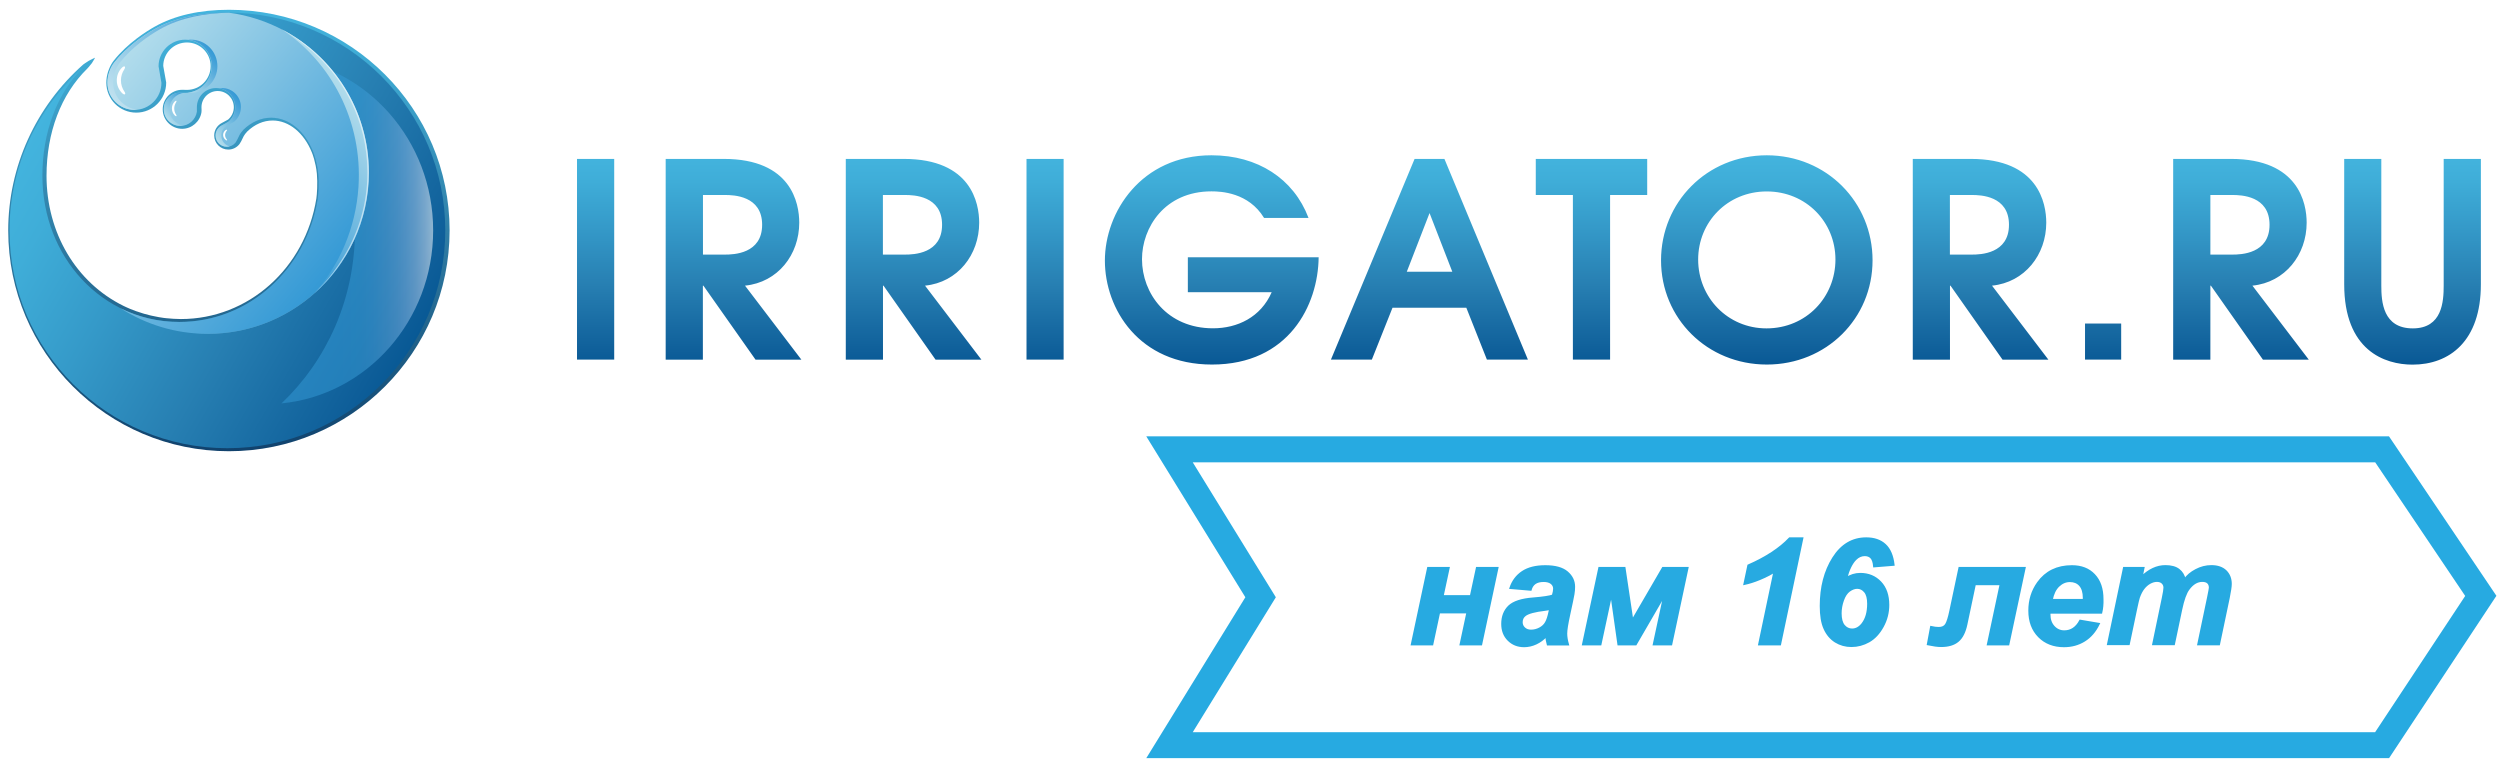 <?xml version="1.0" encoding="utf-8"?>
<!-- Generator: Adobe Illustrator 26.0.2, SVG Export Plug-In . SVG Version: 6.00 Build 0)  -->
<svg version="1.1" id="Слой_1" xmlns="http://www.w3.org/2000/svg" xmlns:xlink="http://www.w3.org/1999/xlink" x="0px" y="0px"
	 viewBox="0 0 288.99 88.51" style="enable-background:new 0 0 288.99 88.51;" xml:space="preserve">
<style type="text/css">
	.st0{fill:#FFFFFF;}
	.st1{filter:url(#Adobe_OpacityMaskFilter);}
	.st2{filter:url(#Adobe_OpacityMaskFilter_00000060752282353043695160000001517551191620609977_);}
	.st3{mask:url(#SVGID_1_);fill:url(#SVGID_00000062885100350453933810000003252518432105998750_);}
	.st4{fill:url(#SVGID_00000027589917905611690480000018035522986227955333_);}
	.st5{fill:url(#SVGID_00000029041633941666774710000015348294636137829512_);}
	.st6{filter:url(#Adobe_OpacityMaskFilter_00000029027979082893073690000015422999091127995565_);}
	.st7{filter:url(#Adobe_OpacityMaskFilter_00000090284220554337168100000004668438208276186025_);}
	
		.st8{mask:url(#SVGID_00000073681525147037437840000001401990034849547692_);fill:url(#SVGID_00000151512666705548268960000004757864600601036983_);}
	.st9{opacity:0.25;fill:url(#SVGID_00000132803191782722297260000017213854134781810867_);}
	.st10{filter:url(#Adobe_OpacityMaskFilter_00000179633885140482122770000014044529460368576156_);}
	.st11{filter:url(#Adobe_OpacityMaskFilter_00000098205745004699208360000012686274794851638192_);}
	
		.st12{mask:url(#SVGID_00000075133380530118484850000009541986420669015175_);fill:url(#SVGID_00000074433688193302482730000017984683248240764047_);}
	.st13{opacity:0.53;fill:url(#SVGID_00000101809743753538239170000012573103676054992533_);}
	.st14{filter:url(#Adobe_OpacityMaskFilter_00000111907802355541209310000011224427284621127608_);}
	.st15{filter:url(#Adobe_OpacityMaskFilter_00000135675135261191357670000008946277183970391474_);}
	
		.st16{mask:url(#SVGID_00000032641822277127273550000011388162067060964510_);fill:url(#SVGID_00000181061451358153554660000007039969252792645053_);}
	.st17{fill:url(#SVGID_00000065055544237032852480000010134613348345514162_);}
	.st18{filter:url(#Adobe_OpacityMaskFilter_00000096051136681354248580000005610775818821573291_);}
	.st19{filter:url(#Adobe_OpacityMaskFilter_00000151534399220336915780000009233243229686744755_);}
	
		.st20{mask:url(#SVGID_00000098198974145608570580000006693167314656747700_);fill:url(#SVGID_00000165216759299867479930000012699211580297530766_);}
	.st21{fill:url(#SVGID_00000015316813481911508640000012003205606115339696_);}
	.st22{filter:url(#Adobe_OpacityMaskFilter_00000170996817657326248990000001439135491012353173_);}
	.st23{filter:url(#Adobe_OpacityMaskFilter_00000003075886826143559900000002183290384661666741_);}
	
		.st24{mask:url(#SVGID_00000137128678799220252970000012752639498921835412_);fill:url(#SVGID_00000176037624758739559790000015999135064754095027_);}
	.st25{fill:url(#SVGID_00000073684008900652327370000001493239906769064363_);}
	.st26{filter:url(#Adobe_OpacityMaskFilter_00000101085301024139241890000000460914627678460824_);}
	.st27{filter:url(#Adobe_OpacityMaskFilter_00000129168832863554039060000004359403693044014243_);}
	
		.st28{mask:url(#SVGID_00000079486368379540575490000004410028894251907223_);fill:url(#SVGID_00000055707088861749148160000000913338961269500081_);}
	.st29{fill:url(#SVGID_00000092441173824651565430000011394611808611116179_);}
	.st30{filter:url(#Adobe_OpacityMaskFilter_00000063631012830069270870000001112739054806080139_);}
	.st31{filter:url(#Adobe_OpacityMaskFilter_00000067918930924735484110000012946745775487659394_);}
	
		.st32{mask:url(#SVGID_00000114073002659758369890000012175410869808134566_);fill:url(#SVGID_00000028323431514108927920000002561795482311031949_);}
	.st33{fill:url(#SVGID_00000011026950099617124860000008725084827656747673_);}
	.st34{filter:url(#Adobe_OpacityMaskFilter_00000111158444081836397830000007759253477867509632_);}
	.st35{filter:url(#Adobe_OpacityMaskFilter_00000103985564781975741500000018188006746558454664_);}
	
		.st36{mask:url(#SVGID_00000112607846732450486690000015962073708823772302_);fill:url(#SVGID_00000079476576268695491990000017113230964348058510_);}
	.st37{fill:url(#SVGID_00000173127287277200191430000015096598150991636130_);}
	.st38{filter:url(#Adobe_OpacityMaskFilter_00000128456039637257052790000008998263695914144150_);}
	.st39{filter:url(#Adobe_OpacityMaskFilter_00000090997040381646472380000004006560101565892534_);}
	
		.st40{mask:url(#SVGID_00000153690960535272699880000011349013558677187997_);fill:url(#SVGID_00000085960240696226431160000003333129613436768928_);}
	.st41{opacity:0.53;fill:url(#SVGID_00000044897436305285802460000010509989418723987877_);}
	.st42{fill:url(#SVGID_00000085937306839937894280000004150445273654759594_);}
	.st43{fill:none;stroke:#27AAE1;stroke-width:3;stroke-miterlimit:10;}
	.st44{fill:#27AAE1;stroke:#27AAE1;stroke-width:0.25;stroke-miterlimit:10;}
</style>
<g>
	<path class="st0" d="M26.47,1.13c-3.4,0-6.3,0.66-8.6,1.96c-0.89,0.5-3.13,1.89-4.73,3.93c-0.36,0.46-0.77,1.29-0.84,2.24
		c-0.01,0.1-0.01,0.2-0.01,0.3c0,1.91,1.55,3.46,3.46,3.46c1.91,0,3.46-1.55,3.46-3.46V9.53l-0.34-1.91
		c0.01-1.5,1.23-2.71,2.74-2.71c1.51,0,2.74,1.23,2.74,2.74c0,1.51-1.23,2.74-2.73,2.74l-0.56-0.01c-1.25,0-2.25,1.01-2.25,2.26
		c0,1.24,1.01,2.25,2.25,2.25c1.11,0,2.07-0.84,2.23-1.93c0.02-0.1,0.01-0.37,0-0.57c0-1.03,0.84-1.87,1.87-1.87
		s1.87,0.84,1.87,1.87c0,0.55-0.24,1.07-0.66,1.43c-0.11,0.07-0.56,0.31-0.72,0.39c-0.55,0.28-0.89,0.84-0.89,1.45
		c0,0.9,0.73,1.63,1.63,1.63c0.51,0,0.97-0.23,1.29-0.63c0.1-0.13,0.27-0.44,0.49-0.92c0.04-0.1,0.29-0.42,0.39-0.52
		c0.87-0.85,1.9-1.29,2.96-1.29c1.87,0,3.61,1.41,4.53,3.69c0.05,0.11,0.45,1.13,0.58,2.47c0.1,1.08,0.01,2.41-0.06,2.85
		c-1.28,8.07-7.87,13.94-15.66,13.94c-0.27,0-0.57-0.01-0.86-0.03c-0.04,0-0.24-0.02-0.24-0.02c-0.2-0.02-0.4-0.03-0.61-0.05
		c-0.05-0.01-0.26-0.03-0.26-0.03c-0.19-0.03-0.39-0.05-0.58-0.09c-0.05-0.01-0.25-0.05-0.25-0.05c-0.2-0.04-0.39-0.08-0.59-0.12
		l-0.21-0.05c-0.2-0.05-0.41-0.1-0.61-0.16l-0.17-0.05c-0.21-0.06-0.43-0.13-0.64-0.21l-0.13-0.04c-0.23-0.08-0.45-0.17-0.68-0.26
		l-0.07-0.03c-0.25-0.1-0.49-0.22-0.73-0.33c-5.49-2.7-8.9-8.46-8.9-15.04c0-5,1.67-9.4,4.7-12.38c0,0,0.33-0.35,0.54-0.64
		c0.2-0.29,0.37-0.63,0.37-0.63s-0.48,0.21-0.73,0.36c-0.25,0.15-0.63,0.42-0.63,0.42C4.13,12.31,0.95,19.3,0.95,26.64
		c0,14.07,11.45,25.52,25.51,25.52c14.07,0,25.51-11.44,25.51-25.52C51.98,12.57,40.53,1.13,26.47,1.13z"/>
	<g>
		<defs>
			<filter id="Adobe_OpacityMaskFilter" filterUnits="userSpaceOnUse" x="0.95" y="1.13" width="51.03" height="51.03">
				<feFlood  style="flood-color:white;flood-opacity:1" result="back"/>
				<feBlend  in="SourceGraphic" in2="back" mode="normal"/>
			</filter>
		</defs>
		<mask maskUnits="userSpaceOnUse" x="0.95" y="1.13" width="51.03" height="51.03" id="SVGID_1_">
			<g class="st1">
				<defs>
					
						<filter id="Adobe_OpacityMaskFilter_00000183232263474945899950000008875270848378559884_" filterUnits="userSpaceOnUse" x="0.95" y="1.13" width="51.03" height="51.03">
						<feFlood  style="flood-color:white;flood-opacity:1" result="back"/>
						<feBlend  in="SourceGraphic" in2="back" mode="normal"/>
					</filter>
				</defs>
				<mask maskUnits="userSpaceOnUse" x="0.95" y="1.13" width="51.03" height="51.03" id="SVGID_1_">
					<g style="filter:url(#Adobe_OpacityMaskFilter_00000183232263474945899950000008875270848378559884_);">
					</g>
				</mask>
				
					<linearGradient id="SVGID_00000075127936472517408160000004995170067187907501_" gradientUnits="userSpaceOnUse" x1="26.467" y1="52.158" x2="26.467" y2="1.13">
					<stop  offset="0" style="stop-color:#FFFFFF"/>
					<stop  offset="0.157" style="stop-color:#DBDBDB"/>
					<stop  offset="0.449" style="stop-color:#9E9E9E"/>
					<stop  offset="0.697" style="stop-color:#727272"/>
					<stop  offset="0.888" style="stop-color:#575757"/>
					<stop  offset="1" style="stop-color:#4D4D4D"/>
				</linearGradient>
				<path style="mask:url(#SVGID_1_);fill:url(#SVGID_00000075127936472517408160000004995170067187907501_);" d="M26.47,1.13
					c-3.4,0-6.3,0.66-8.6,1.96c-0.89,0.5-3.13,1.89-4.73,3.93c-0.36,0.46-0.77,1.29-0.84,2.24c-0.01,0.1-0.01,0.2-0.01,0.3
					c0,1.91,1.55,3.46,3.46,3.46c1.91,0,3.46-1.55,3.46-3.46V9.53l-0.34-1.91c0.01-1.5,1.23-2.71,2.74-2.71
					c1.51,0,2.74,1.23,2.74,2.74c0,1.51-1.23,2.74-2.73,2.74l-0.56-0.01c-1.25,0-2.25,1.01-2.25,2.26c0,1.24,1.01,2.25,2.25,2.25
					c1.11,0,2.07-0.84,2.23-1.93c0.02-0.1,0.01-0.37,0-0.57c0-1.03,0.84-1.87,1.87-1.87s1.87,0.84,1.87,1.87
					c0,0.55-0.24,1.07-0.66,1.43c-0.11,0.07-0.56,0.31-0.72,0.39c-0.55,0.28-0.89,0.84-0.89,1.45c0,0.9,0.73,1.63,1.63,1.63
					c0.51,0,0.97-0.23,1.29-0.63c0.1-0.13,0.27-0.44,0.49-0.92c0.04-0.1,0.29-0.42,0.39-0.52c0.87-0.85,1.9-1.29,2.96-1.29
					c1.87,0,3.61,1.41,4.53,3.69c0.05,0.11,0.45,1.13,0.58,2.47c0.1,1.08,0.01,2.41-0.06,2.85c-1.28,8.07-7.87,13.94-15.66,13.94
					c-0.27,0-0.57-0.01-0.86-0.03c-0.04,0-0.24-0.02-0.24-0.02c-0.2-0.02-0.4-0.03-0.61-0.05c-0.05-0.01-0.26-0.03-0.26-0.03
					c-0.19-0.03-0.39-0.05-0.58-0.09c-0.05-0.01-0.25-0.05-0.25-0.05c-0.2-0.04-0.39-0.08-0.59-0.12l-0.21-0.05
					c-0.2-0.05-0.41-0.1-0.61-0.16l-0.17-0.05c-0.21-0.06-0.43-0.13-0.64-0.21l-0.13-0.04c-0.23-0.08-0.45-0.17-0.68-0.26
					l-0.07-0.03c-0.25-0.1-0.49-0.22-0.73-0.33c-5.49-2.7-8.9-8.46-8.9-15.04c0-5,1.67-9.4,4.7-12.38c0,0,0.33-0.35,0.54-0.64
					c0.2-0.29,0.37-0.63,0.37-0.63s-0.48,0.21-0.73,0.36c-0.25,0.15-0.63,0.42-0.63,0.42C4.13,12.31,0.95,19.3,0.95,26.64
					c0,14.07,11.45,25.52,25.51,25.52c14.07,0,25.51-11.44,25.51-25.52C51.98,12.57,40.53,1.13,26.47,1.13z"/>
			</g>
		</mask>
		
			<linearGradient id="SVGID_00000032612721485698545080000005060927693657819039_" gradientUnits="userSpaceOnUse" x1="26.467" y1="52.158" x2="26.467" y2="1.13">
			<stop  offset="0" style="stop-color:#11426D"/>
			<stop  offset="0.145" style="stop-color:#19547D"/>
			<stop  offset="0.441" style="stop-color:#2C779F"/>
			<stop  offset="0.692" style="stop-color:#3895BE"/>
			<stop  offset="0.886" style="stop-color:#3FABD4"/>
			<stop  offset="1" style="stop-color:#43B4DE"/>
		</linearGradient>
		<path style="fill:url(#SVGID_00000032612721485698545080000005060927693657819039_);" d="M26.47,1.13c-3.4,0-6.3,0.66-8.6,1.96
			c-0.89,0.5-3.13,1.89-4.73,3.93c-0.36,0.46-0.77,1.29-0.84,2.24c-0.01,0.1-0.01,0.2-0.01,0.3c0,1.91,1.55,3.46,3.46,3.46
			c1.91,0,3.46-1.55,3.46-3.46V9.53l-0.34-1.91c0.01-1.5,1.23-2.71,2.74-2.71c1.51,0,2.74,1.23,2.74,2.74
			c0,1.51-1.23,2.74-2.73,2.74l-0.56-0.01c-1.25,0-2.25,1.01-2.25,2.26c0,1.24,1.01,2.25,2.25,2.25c1.11,0,2.07-0.84,2.23-1.93
			c0.02-0.1,0.01-0.37,0-0.57c0-1.03,0.84-1.87,1.87-1.87s1.87,0.84,1.87,1.87c0,0.55-0.24,1.07-0.66,1.43
			c-0.11,0.07-0.56,0.31-0.72,0.39c-0.55,0.28-0.89,0.84-0.89,1.45c0,0.9,0.73,1.63,1.63,1.63c0.51,0,0.97-0.23,1.29-0.63
			c0.1-0.13,0.27-0.44,0.49-0.92c0.04-0.1,0.29-0.42,0.39-0.52c0.87-0.85,1.9-1.29,2.96-1.29c1.87,0,3.61,1.41,4.53,3.69
			c0.05,0.11,0.45,1.13,0.58,2.47c0.1,1.08,0.01,2.41-0.06,2.85c-1.28,8.07-7.87,13.94-15.66,13.94c-0.27,0-0.57-0.01-0.86-0.03
			c-0.04,0-0.24-0.02-0.24-0.02c-0.2-0.02-0.4-0.03-0.61-0.05c-0.05-0.01-0.26-0.03-0.26-0.03c-0.19-0.03-0.39-0.05-0.58-0.09
			c-0.05-0.01-0.25-0.05-0.25-0.05c-0.2-0.04-0.39-0.08-0.59-0.12l-0.21-0.05c-0.2-0.05-0.41-0.1-0.61-0.16l-0.17-0.05
			c-0.21-0.06-0.43-0.13-0.64-0.21l-0.13-0.04c-0.23-0.08-0.45-0.17-0.68-0.26l-0.07-0.03c-0.25-0.1-0.49-0.22-0.73-0.33
			c-5.49-2.7-8.9-8.46-8.9-15.04c0-5,1.67-9.4,4.7-12.38c0,0,0.33-0.35,0.54-0.64c0.2-0.29,0.37-0.63,0.37-0.63
			s-0.48,0.21-0.73,0.36c-0.25,0.15-0.63,0.42-0.63,0.42C4.13,12.31,0.95,19.3,0.95,26.64c0,14.07,11.45,25.52,25.51,25.52
			c14.07,0,25.51-11.44,25.51-25.52C51.98,12.57,40.53,1.13,26.47,1.13z"/>
		
			<linearGradient id="SVGID_00000116933273404299304540000007153677935725817247_" gradientUnits="userSpaceOnUse" x1="78.782" y1="39.237" x2="122.404" y2="14.052" gradientTransform="matrix(-1 0 0 1 126.871 0)">
			<stop  offset="0" style="stop-color:#085995"/>
			<stop  offset="0.054" style="stop-color:#0E5E99"/>
			<stop  offset="0.381" style="stop-color:#277FB2"/>
			<stop  offset="0.659" style="stop-color:#359AC9"/>
			<stop  offset="0.874" style="stop-color:#3FADD8"/>
			<stop  offset="1" style="stop-color:#43B4DE"/>
		</linearGradient>
		<path style="fill:url(#SVGID_00000116933273404299304540000007153677935725817247_);" d="M13.04,7.7
			c-0.4,0.51-0.61,1.16-0.61,1.86c0,1.73,1.4,3.13,3.13,3.13c1.73,0,3.12-1.4,3.12-3.13l-0.33-1.91c0-1.69,1.38-3.07,3.07-3.07
			c1.7,0,3.07,1.38,3.07,3.07c0,1.69-1.37,3.07-3.07,3.07l-0.55-0.02c-1.06,0-1.92,0.86-1.92,1.93c0,1.06,0.86,1.92,1.92,1.92
			c0.96,0,1.77-0.72,1.91-1.65c0.01-0.09,0-0.52,0-0.52c0-1.22,0.99-2.21,2.21-2.21c1.22,0,2.21,0.99,2.21,2.21
			c0,0.69-0.31,1.3-0.81,1.71c0,0-0.58,0.32-0.75,0.41c-0.42,0.21-0.71,0.65-0.71,1.16c0,0.72,0.58,1.3,1.3,1.3
			c0.42,0,0.79-0.2,1.03-0.5c0.11-0.15,0.33-0.58,0.45-0.86c0.07-0.14,0.34-0.5,0.46-0.62c0.9-0.87,2-1.38,3.19-1.38
			c2.08,0,3.9,1.58,4.84,3.9c0.15,0.38,0.49,1.37,0.6,2.57c0.11,1.13,0.01,2.48-0.06,2.93c-1.28,8.07-7.95,14.21-15.99,14.21
			c-8.95,0-15.85-7.48-15.85-16.9c0-4.93,1.63-9.5,4.8-12.62c-5.27,4.62-8.6,11.39-8.6,18.94c0,13.91,11.28,25.18,25.19,25.18
			c13.9,0,25.18-11.27,25.18-25.18c0-13.91-11.28-25.18-25.18-25.18c-2.92,0-5.92,0.49-8.44,1.92C16.48,4.15,14.4,5.97,13.04,7.7z"
			/>
		<defs>
			
				<filter id="Adobe_OpacityMaskFilter_00000005236211450670387930000012482876188041251484_" filterUnits="userSpaceOnUse" x="22.57" y="23.51" width="19.73" height="15.07">
				<feFlood  style="flood-color:white;flood-opacity:1" result="back"/>
				<feBlend  in="SourceGraphic" in2="back" mode="normal"/>
			</filter>
		</defs>
		
			<mask maskUnits="userSpaceOnUse" x="22.57" y="23.51" width="19.73" height="15.07" id="SVGID_00000048478517000795453170000000192132529597211558_">
			<g style="filter:url(#Adobe_OpacityMaskFilter_00000005236211450670387930000012482876188041251484_);">
				<defs>
					
						<filter id="Adobe_OpacityMaskFilter_00000120545364611189001820000006071050473619049350_" filterUnits="userSpaceOnUse" x="22.57" y="23.51" width="19.73" height="15.07">
						<feFlood  style="flood-color:white;flood-opacity:1" result="back"/>
						<feBlend  in="SourceGraphic" in2="back" mode="normal"/>
					</filter>
				</defs>
				
					<mask maskUnits="userSpaceOnUse" x="22.57" y="23.51" width="19.73" height="15.07" id="SVGID_00000048478517000795453170000000192132529597211558_">
					<g style="filter:url(#Adobe_OpacityMaskFilter_00000120545364611189001820000006071050473619049350_);">
					</g>
				</mask>
				
					<linearGradient id="SVGID_00000109027467922703296190000009999292569428177317_" gradientUnits="userSpaceOnUse" x1="90.559" y1="34.272" x2="96.526" y2="29.265" gradientTransform="matrix(-1 0 0 1 126.871 0)">
					<stop  offset="0" style="stop-color:#A6A6A6"/>
					<stop  offset="1" style="stop-color:#FFFFFF"/>
				</linearGradient>
				
					<path style="mask:url(#SVGID_00000048478517000795453170000000192132529597211558_);fill:url(#SVGID_00000109027467922703296190000009999292569428177317_);" d="
					M22.9,38.53c4.65,0,9.04-1.43,12.48-4.06c0.88-0.67,1.74-1.41,2.42-2.32c1.93-2.59,3.67-5.41,4.5-8.64
					C40.63,32.1,33.08,38.59,24,38.59c-0.48,0-0.96-0.02-1.43-0.06C22.68,38.53,22.79,38.53,22.9,38.53z"/>
			</g>
		</mask>
		
			<linearGradient id="SVGID_00000006698242030122432770000006256194926087421093_" gradientUnits="userSpaceOnUse" x1="90.559" y1="34.272" x2="96.526" y2="29.265" gradientTransform="matrix(-1 0 0 1 126.871 0)">
			<stop  offset="0" style="stop-color:#FFFFFF"/>
			<stop  offset="1" style="stop-color:#B3DDEC"/>
		</linearGradient>
		<path style="opacity:0.25;fill:url(#SVGID_00000006698242030122432770000006256194926087421093_);" d="M22.9,38.53
			c4.65,0,9.04-1.43,12.48-4.06c0.88-0.67,1.74-1.41,2.42-2.32c1.93-2.59,3.67-5.41,4.5-8.64C40.63,32.1,33.08,38.59,24,38.59
			c-0.48,0-0.96-0.02-1.43-0.06C22.68,38.53,22.79,38.53,22.9,38.53z"/>
		<defs>
			
				<filter id="Adobe_OpacityMaskFilter_00000111906811293772207390000015673773301712762811_" filterUnits="userSpaceOnUse" x="32.54" y="6.65" width="17.53" height="39.98">
				<feFlood  style="flood-color:white;flood-opacity:1" result="back"/>
				<feBlend  in="SourceGraphic" in2="back" mode="normal"/>
			</filter>
		</defs>
		
			<mask maskUnits="userSpaceOnUse" x="32.54" y="6.65" width="17.53" height="39.98" id="SVGID_00000074399927564304852100000016192475534262149778_">
			<g style="filter:url(#Adobe_OpacityMaskFilter_00000111906811293772207390000015673773301712762811_);">
				<defs>
					
						<filter id="Adobe_OpacityMaskFilter_00000060730056612542871540000014978525227689811330_" filterUnits="userSpaceOnUse" x="32.54" y="6.65" width="17.53" height="39.98">
						<feFlood  style="flood-color:white;flood-opacity:1" result="back"/>
						<feBlend  in="SourceGraphic" in2="back" mode="normal"/>
					</filter>
				</defs>
				
					<mask maskUnits="userSpaceOnUse" x="32.54" y="6.65" width="17.53" height="39.98" id="SVGID_00000074399927564304852100000016192475534262149778_">
					<g style="filter:url(#Adobe_OpacityMaskFilter_00000060730056612542871540000014978525227689811330_);">
					</g>
				</mask>
				
					<linearGradient id="SVGID_00000143616895017667541000000014205220330329576639_" gradientUnits="userSpaceOnUse" x1="76.801" y1="26.643" x2="94.327" y2="26.643" gradientTransform="matrix(-1 0 0 1 126.871 0)">
					<stop  offset="0" style="stop-color:#FFFFFF"/>
					<stop  offset="0.021" style="stop-color:#E5E5E5"/>
					<stop  offset="0.066" style="stop-color:#B6B6B6"/>
					<stop  offset="0.115" style="stop-color:#8A8A8A"/>
					<stop  offset="0.166" style="stop-color:#656565"/>
					<stop  offset="0.221" style="stop-color:#464646"/>
					<stop  offset="0.281" style="stop-color:#2C2C2C"/>
					<stop  offset="0.346" style="stop-color:#181818"/>
					<stop  offset="0.421" style="stop-color:#0B0B0B"/>
					<stop  offset="0.515" style="stop-color:#020202"/>
					<stop  offset="0.681" style="stop-color:#000000"/>
				</linearGradient>
				
					<path style="mask:url(#SVGID_00000074399927564304852100000016192475534262149778_);fill:url(#SVGID_00000143616895017667541000000014205220330329576639_);" d="
					M41.03,26.64c0-7.91-3.27-15.03-8.49-19.99c9.83,0.96,17.53,9.54,17.53,19.99c0,10.45-7.69,19.03-17.53,19.99
					C37.76,41.68,41.03,34.56,41.03,26.64z"/>
			</g>
		</mask>
		
			<linearGradient id="SVGID_00000106140804192152921430000002388139776680989590_" gradientUnits="userSpaceOnUse" x1="76.801" y1="26.643" x2="94.327" y2="26.643" gradientTransform="matrix(-1 0 0 1 126.871 0)">
			<stop  offset="0" style="stop-color:#FFFFFF"/>
			<stop  offset="5.624229e-03" style="stop-color:#F7F9FD"/>
			<stop  offset="0.058" style="stop-color:#CBDDF2"/>
			<stop  offset="0.114" style="stop-color:#A5C7E9"/>
			<stop  offset="0.175" style="stop-color:#86B7E3"/>
			<stop  offset="0.24" style="stop-color:#6CABDD"/>
			<stop  offset="0.312" style="stop-color:#56A3D9"/>
			<stop  offset="0.395" style="stop-color:#439DD7"/>
			<stop  offset="0.498" style="stop-color:#369AD5"/>
			<stop  offset="0.681" style="stop-color:#3299D5"/>
		</linearGradient>
		<path style="opacity:0.53;fill:url(#SVGID_00000106140804192152921430000002388139776680989590_);" d="M41.03,26.64
			c0-7.91-3.27-15.03-8.49-19.99c9.83,0.96,17.53,9.54,17.53,19.99c0,10.45-7.69,19.03-17.53,19.99
			C37.76,41.68,41.03,34.56,41.03,26.64z"/>
		<defs>
			
				<filter id="Adobe_OpacityMaskFilter_00000148658460055912707880000000673180033330741915_" filterUnits="userSpaceOnUse" x="12.43" y="1.46" width="30.21" height="37.12">
				<feFlood  style="flood-color:white;flood-opacity:1" result="back"/>
				<feBlend  in="SourceGraphic" in2="back" mode="normal"/>
			</filter>
		</defs>
		
			<mask maskUnits="userSpaceOnUse" x="12.43" y="1.46" width="30.21" height="37.12" id="SVGID_00000101096054310573253410000014127828270242963600_">
			<g style="filter:url(#Adobe_OpacityMaskFilter_00000148658460055912707880000000673180033330741915_);">
				<defs>
					
						<filter id="Adobe_OpacityMaskFilter_00000132053540193769068540000015669394644834728604_" filterUnits="userSpaceOnUse" x="12.43" y="1.46" width="30.21" height="37.12">
						<feFlood  style="flood-color:white;flood-opacity:1" result="back"/>
						<feBlend  in="SourceGraphic" in2="back" mode="normal"/>
					</filter>
				</defs>
				
					<mask maskUnits="userSpaceOnUse" x="12.43" y="1.46" width="30.21" height="37.12" id="SVGID_00000101096054310573253410000014127828270242963600_">
					<g style="filter:url(#Adobe_OpacityMaskFilter_00000132053540193769068540000015669394644834728604_);">
					</g>
				</mask>
				
					<linearGradient id="SVGID_00000005229406249828285510000016565568654090935944_" gradientUnits="userSpaceOnUse" x1="88.54" y1="31.863" x2="115.416" y2="9.311" gradientTransform="matrix(-1 0 0 1 126.871 0)">
					<stop  offset="0" style="stop-color:#A6A6A6"/>
					<stop  offset="1" style="stop-color:#FFFFFF"/>
				</linearGradient>
				
					<path style="mask:url(#SVGID_00000101096054310573253410000014127828270242963600_);fill:url(#SVGID_00000005229406249828285510000016565568654090935944_);" d="
					M13.96,35.65c2.04,1.01,4.33,1.57,6.77,1.57c8.04,0,14.71-6.15,15.99-14.21c0.07-0.45,0.17-1.8,0.06-2.93
					c-0.11-1.2-0.45-2.19-0.6-2.57c-0.94-2.33-2.75-3.9-4.84-3.9c-1.18,0-2.29,0.51-3.19,1.38c-0.12,0.12-0.39,0.47-0.46,0.62
					c-0.13,0.28-0.34,0.71-0.45,0.86c-0.24,0.31-0.61,0.5-1.03,0.5c-0.72,0-1.3-0.58-1.3-1.3c0-0.5,0.29-0.94,0.71-1.16
					c0.18-0.09,0.75-0.41,0.75-0.41c0.49-0.4,0.81-1.02,0.81-1.71c0-1.22-0.99-2.21-2.21-2.21c-1.22,0-2.21,0.99-2.21,2.21
					c0,0,0.01,0.43,0,0.52c-0.14,0.93-0.94,1.65-1.91,1.65c-1.06,0-1.92-0.86-1.92-1.92c0-1.06,0.86-1.93,1.92-1.93l0.55,0.02
					c1.7,0,3.07-1.38,3.07-3.07c0-1.69-1.37-3.07-3.07-3.07c-1.69,0-3.07,1.38-3.07,3.07l0.33,1.91c0,1.73-1.4,3.13-3.12,3.13
					c-1.73,0-3.11-1.4-3.13-3.13c-0.01-0.93,0.38-1.82,0.78-2.33c1.36-1.73,3.27-3.08,4.63-3.85c2.52-1.42,5.52-1.92,8.44-1.92
					c0.07,0,0.14,0,0.21,0c9.12,1.22,16.16,9.02,16.16,18.47c0,10.29-8.35,18.65-18.65,18.65C20.3,38.59,16.86,37.5,13.96,35.65z"/>
			</g>
		</mask>
		
			<linearGradient id="SVGID_00000083809226386899018950000015642112701325222306_" gradientUnits="userSpaceOnUse" x1="88.54" y1="31.863" x2="115.416" y2="9.311" gradientTransform="matrix(-1 0 0 1 126.871 0)">
			<stop  offset="0" style="stop-color:#3499D5"/>
			<stop  offset="1" style="stop-color:#B3DDEC"/>
		</linearGradient>
		<path style="fill:url(#SVGID_00000083809226386899018950000015642112701325222306_);" d="M13.96,35.65
			c2.04,1.01,4.33,1.57,6.77,1.57c8.04,0,14.71-6.15,15.99-14.21c0.07-0.45,0.17-1.8,0.06-2.93c-0.11-1.2-0.45-2.19-0.6-2.57
			c-0.94-2.33-2.75-3.9-4.84-3.9c-1.18,0-2.29,0.51-3.19,1.38c-0.12,0.12-0.39,0.47-0.46,0.62c-0.13,0.28-0.34,0.71-0.45,0.86
			c-0.24,0.31-0.61,0.5-1.03,0.5c-0.72,0-1.3-0.58-1.3-1.3c0-0.5,0.29-0.94,0.71-1.16c0.18-0.09,0.75-0.41,0.75-0.41
			c0.49-0.4,0.81-1.02,0.81-1.71c0-1.22-0.99-2.21-2.21-2.21c-1.22,0-2.21,0.99-2.21,2.21c0,0,0.01,0.43,0,0.52
			c-0.14,0.93-0.94,1.65-1.91,1.65c-1.06,0-1.92-0.86-1.92-1.92c0-1.06,0.86-1.93,1.92-1.93l0.55,0.02c1.7,0,3.07-1.38,3.07-3.07
			c0-1.69-1.37-3.07-3.07-3.07c-1.69,0-3.07,1.38-3.07,3.07l0.33,1.91c0,1.73-1.4,3.13-3.12,3.13c-1.73,0-3.11-1.4-3.13-3.13
			c-0.01-0.93,0.38-1.82,0.78-2.33c1.36-1.73,3.27-3.08,4.63-3.85c2.52-1.42,5.52-1.92,8.44-1.92c0.07,0,0.14,0,0.21,0
			c9.12,1.22,16.16,9.02,16.16,18.47c0,10.29-8.35,18.65-18.65,18.65C20.3,38.59,16.86,37.5,13.96,35.65z"/>
		<defs>
			
				<filter id="Adobe_OpacityMaskFilter_00000103967317209877046950000016110916844172908676_" filterUnits="userSpaceOnUse" x="32.53" y="3.37" width="10.11" height="30.55">
				<feFlood  style="flood-color:white;flood-opacity:1" result="back"/>
				<feBlend  in="SourceGraphic" in2="back" mode="normal"/>
			</filter>
		</defs>
		
			<mask maskUnits="userSpaceOnUse" x="32.53" y="3.37" width="10.11" height="30.55" id="SVGID_00000125572823899576706050000015887282325452149176_">
			<g style="filter:url(#Adobe_OpacityMaskFilter_00000103967317209877046950000016110916844172908676_);">
				<defs>
					
						<filter id="Adobe_OpacityMaskFilter_00000075130260457108245880000012450447951319963560_" filterUnits="userSpaceOnUse" x="32.53" y="3.37" width="10.11" height="30.55">
						<feFlood  style="flood-color:white;flood-opacity:1" result="back"/>
						<feBlend  in="SourceGraphic" in2="back" mode="normal"/>
					</filter>
				</defs>
				
					<mask maskUnits="userSpaceOnUse" x="32.53" y="3.37" width="10.11" height="30.55" id="SVGID_00000125572823899576706050000015887282325452149176_">
					<g style="filter:url(#Adobe_OpacityMaskFilter_00000075130260457108245880000012450447951319963560_);">
					</g>
				</mask>
				
					<linearGradient id="SVGID_00000057831545512018019480000017087347417169431476_" gradientUnits="userSpaceOnUse" x1="28.014" y1="24.026" x2="41.947" y2="12.334">
					<stop  offset="0" style="stop-color:#A6A6A6"/>
					<stop  offset="1" style="stop-color:#FFFFFF"/>
				</linearGradient>
				
					<path style="mask:url(#SVGID_00000125572823899576706050000015887282325452149176_);fill:url(#SVGID_00000057831545512018019480000017087347417169431476_);" d="
					M32.53,3.37c5.76,3.79,9.39,10.63,8.91,18.21c-0.31,4.78-2.21,9.08-5.12,12.35c3.88-3.41,6.33-8.41,6.33-13.98
					C42.64,12.72,38.53,6.47,32.53,3.37z"/>
			</g>
		</mask>
		
			<linearGradient id="SVGID_00000006678828805093504490000001464551039631197622_" gradientUnits="userSpaceOnUse" x1="28.014" y1="24.026" x2="41.947" y2="12.334">
			<stop  offset="0" style="stop-color:#3499D5"/>
			<stop  offset="1" style="stop-color:#B3DDEC"/>
		</linearGradient>
		<path style="fill:url(#SVGID_00000006678828805093504490000001464551039631197622_);" d="M32.53,3.37
			c5.76,3.79,9.39,10.63,8.91,18.21c-0.31,4.78-2.21,9.08-5.12,12.35c3.88-3.41,6.33-8.41,6.33-13.98
			C42.64,12.72,38.53,6.47,32.53,3.37z"/>
		<defs>
			
				<filter id="Adobe_OpacityMaskFilter_00000104696453287016038830000016380127905870153874_" filterUnits="userSpaceOnUse" x="18.95" y="10.7" width="2.36" height="3.85">
				<feFlood  style="flood-color:white;flood-opacity:1" result="back"/>
				<feBlend  in="SourceGraphic" in2="back" mode="normal"/>
			</filter>
		</defs>
		
			<mask maskUnits="userSpaceOnUse" x="18.95" y="10.7" width="2.36" height="3.85" id="SVGID_00000145032525022565028810000008742225988889907346_">
			<g style="filter:url(#Adobe_OpacityMaskFilter_00000104696453287016038830000016380127905870153874_);">
				<defs>
					
						<filter id="Adobe_OpacityMaskFilter_00000043454755727854479500000003521534387997168257_" filterUnits="userSpaceOnUse" x="18.95" y="10.7" width="2.36" height="3.85">
						<feFlood  style="flood-color:white;flood-opacity:1" result="back"/>
						<feBlend  in="SourceGraphic" in2="back" mode="normal"/>
					</filter>
				</defs>
				
					<mask maskUnits="userSpaceOnUse" x="18.95" y="10.7" width="2.36" height="3.85" id="SVGID_00000145032525022565028810000008742225988889907346_">
					<g style="filter:url(#Adobe_OpacityMaskFilter_00000043454755727854479500000003521534387997168257_);">
					</g>
				</mask>
				
					<linearGradient id="SVGID_00000182509031040166468770000007377029995277775252_" gradientUnits="userSpaceOnUse" x1="19.312" y1="13.761" x2="21.98" y2="11.522">
					<stop  offset="0" style="stop-color:#FFFFFF"/>
					<stop  offset="1" style="stop-color:#A6A6A6"/>
				</linearGradient>
				
					<path style="mask:url(#SVGID_00000145032525022565028810000008742225988889907346_);fill:url(#SVGID_00000182509031040166468770000007377029995277775252_);" d="
					M20.87,14.55c0.11,0,0.22-0.01,0.32-0.03c-0.9-0.16-1.6-0.94-1.6-1.89c0-0.99,0.75-1.81,1.71-1.91l-0.43-0.02
					c-1.06,0-1.92,0.86-1.92,1.93C18.95,13.69,19.81,14.55,20.87,14.55z"/>
			</g>
		</mask>
		
			<linearGradient id="SVGID_00000023270675686320893050000001578381047549921953_" gradientUnits="userSpaceOnUse" x1="19.312" y1="13.761" x2="21.98" y2="11.522">
			<stop  offset="0" style="stop-color:#B3DDEC"/>
			<stop  offset="1" style="stop-color:#3499D5"/>
		</linearGradient>
		<path style="fill:url(#SVGID_00000023270675686320893050000001578381047549921953_);" d="M20.87,14.55c0.11,0,0.22-0.01,0.32-0.03
			c-0.9-0.16-1.6-0.94-1.6-1.89c0-0.99,0.75-1.81,1.71-1.91l-0.43-0.02c-1.06,0-1.92,0.86-1.92,1.93
			C18.95,13.69,19.81,14.55,20.87,14.55z"/>
		<defs>
			
				<filter id="Adobe_OpacityMaskFilter_00000018208898182938712250000004886872566399198367_" filterUnits="userSpaceOnUse" x="21.65" y="4.58" width="3.48" height="6.14">
				<feFlood  style="flood-color:white;flood-opacity:1" result="back"/>
				<feBlend  in="SourceGraphic" in2="back" mode="normal"/>
			</filter>
		</defs>
		
			<mask maskUnits="userSpaceOnUse" x="21.65" y="4.58" width="3.48" height="6.14" id="SVGID_00000093890419618311936420000015728768298059671211_">
			<g style="filter:url(#Adobe_OpacityMaskFilter_00000018208898182938712250000004886872566399198367_);">
				<defs>
					
						<filter id="Adobe_OpacityMaskFilter_00000085957275747849747120000016767786155395879835_" filterUnits="userSpaceOnUse" x="21.65" y="4.58" width="3.48" height="6.14">
						<feFlood  style="flood-color:white;flood-opacity:1" result="back"/>
						<feBlend  in="SourceGraphic" in2="back" mode="normal"/>
					</filter>
				</defs>
				
					<mask maskUnits="userSpaceOnUse" x="21.65" y="4.58" width="3.48" height="6.14" id="SVGID_00000093890419618311936420000015728768298059671211_">
					<g style="filter:url(#Adobe_OpacityMaskFilter_00000085957275747849747120000016767786155395879835_);">
					</g>
				</mask>
				
					<linearGradient id="SVGID_00000094596089485408295630000006324467254697043107_" gradientUnits="userSpaceOnUse" x1="20.486" y1="9.314" x2="24.585" y2="5.875">
					<stop  offset="0" style="stop-color:#FFFFFF"/>
					<stop  offset="1" style="stop-color:#A6A6A6"/>
				</linearGradient>
				
					<path style="mask:url(#SVGID_00000093890419618311936420000015728768298059671211_);fill:url(#SVGID_00000094596089485408295630000006324467254697043107_);" d="
					M22.06,4.58c-0.11,0-0.21,0-0.32,0.02c1.55,0.16,2.75,1.47,2.75,3.05c0,1.62-1.25,2.94-2.84,3.06l0.41,0.01
					c1.7,0,3.07-1.38,3.07-3.07C25.13,5.95,23.76,4.58,22.06,4.58z"/>
			</g>
		</mask>
		
			<linearGradient id="SVGID_00000109734164354115787720000005362935917259589036_" gradientUnits="userSpaceOnUse" x1="20.486" y1="9.314" x2="24.585" y2="5.875">
			<stop  offset="0" style="stop-color:#B3DDEC"/>
			<stop  offset="1" style="stop-color:#3499D5"/>
		</linearGradient>
		<path style="fill:url(#SVGID_00000109734164354115787720000005362935917259589036_);" d="M22.06,4.58c-0.11,0-0.21,0-0.32,0.02
			c1.55,0.16,2.75,1.47,2.75,3.05c0,1.62-1.25,2.94-2.84,3.06l0.41,0.01c1.7,0,3.07-1.38,3.07-3.07
			C25.13,5.95,23.76,4.58,22.06,4.58z"/>
		<defs>
			
				<filter id="Adobe_OpacityMaskFilter_00000026155412083977022820000013517426506537203635_" filterUnits="userSpaceOnUse" x="24.92" y="10.18" width="2.91" height="6.78">
				<feFlood  style="flood-color:white;flood-opacity:1" result="back"/>
				<feBlend  in="SourceGraphic" in2="back" mode="normal"/>
			</filter>
		</defs>
		
			<mask maskUnits="userSpaceOnUse" x="24.92" y="10.18" width="2.91" height="6.78" id="SVGID_00000127040960068722465260000017249355242394207120_">
			<g style="filter:url(#Adobe_OpacityMaskFilter_00000026155412083977022820000013517426506537203635_);">
				<defs>
					
						<filter id="Adobe_OpacityMaskFilter_00000010295631499985658440000017556114929091217035_" filterUnits="userSpaceOnUse" x="24.92" y="10.18" width="2.91" height="6.78">
						<feFlood  style="flood-color:white;flood-opacity:1" result="back"/>
						<feBlend  in="SourceGraphic" in2="back" mode="normal"/>
					</filter>
				</defs>
				
					<mask maskUnits="userSpaceOnUse" x="24.92" y="10.18" width="2.91" height="6.78" id="SVGID_00000127040960068722465260000017249355242394207120_">
					<g style="filter:url(#Adobe_OpacityMaskFilter_00000010295631499985658440000017556114929091217035_);">
					</g>
				</mask>
				
					<linearGradient id="SVGID_00000065036683560596705570000006094640654808745123_" gradientUnits="userSpaceOnUse" x1="24.07" y1="15.116" x2="28.019" y2="11.802">
					<stop  offset="0" style="stop-color:#FFFFFF"/>
					<stop  offset="1" style="stop-color:#A6A6A6"/>
				</linearGradient>
				
					<path style="mask:url(#SVGID_00000127040960068722465260000017249355242394207120_);fill:url(#SVGID_00000065036683560596705570000006094640654808745123_);" d="
					M25.31,10.2c1.06,0.16,1.89,1.07,1.89,2.18c0,0.69-0.31,1.3-0.81,1.71c0,0-0.58,0.32-0.75,0.41c-0.42,0.21-0.71,0.65-0.71,1.16
					c0,0.72,0.58,1.3,1.3,1.3c0.11,0,0.22-0.02,0.33-0.04c-0.57-0.14-0.98-0.65-0.98-1.26c0-0.5,0.29-0.94,0.71-1.16
					c0.18-0.09,0.75-0.41,0.75-0.41c0.5-0.4,0.81-1.02,0.81-1.71c0-1.22-0.99-2.21-2.2-2.21C25.52,10.18,25.41,10.18,25.31,10.2z"/>
			</g>
		</mask>
		
			<linearGradient id="SVGID_00000102540661587212301410000016778171740490104237_" gradientUnits="userSpaceOnUse" x1="24.07" y1="15.116" x2="28.019" y2="11.802">
			<stop  offset="0" style="stop-color:#B3DDEC"/>
			<stop  offset="1" style="stop-color:#3499D5"/>
		</linearGradient>
		<path style="fill:url(#SVGID_00000102540661587212301410000016778171740490104237_);" d="M25.31,10.2
			c1.06,0.16,1.89,1.07,1.89,2.18c0,0.69-0.31,1.3-0.81,1.71c0,0-0.58,0.32-0.75,0.41c-0.42,0.21-0.71,0.65-0.71,1.16
			c0,0.72,0.58,1.3,1.3,1.3c0.11,0,0.22-0.02,0.33-0.04c-0.57-0.14-0.98-0.65-0.98-1.26c0-0.5,0.29-0.94,0.71-1.16
			c0.18-0.09,0.75-0.41,0.75-0.41c0.5-0.4,0.81-1.02,0.81-1.71c0-1.22-0.99-2.21-2.2-2.21C25.52,10.18,25.41,10.18,25.31,10.2z"/>
		<defs>
			
				<filter id="Adobe_OpacityMaskFilter_00000019657973392511458120000007047028208127219377_" filterUnits="userSpaceOnUse" x="12.43" y="1.46" width="14.04" height="11.22">
				<feFlood  style="flood-color:white;flood-opacity:1" result="back"/>
				<feBlend  in="SourceGraphic" in2="back" mode="normal"/>
			</filter>
		</defs>
		
			<mask maskUnits="userSpaceOnUse" x="12.43" y="1.46" width="14.04" height="11.22" id="SVGID_00000047779865772045488920000008699264131014702249_">
			<g style="filter:url(#Adobe_OpacityMaskFilter_00000019657973392511458120000007047028208127219377_);">
				<defs>
					
						<filter id="Adobe_OpacityMaskFilter_00000165204315977091404180000009626279673212564620_" filterUnits="userSpaceOnUse" x="12.43" y="1.46" width="14.04" height="11.22">
						<feFlood  style="flood-color:white;flood-opacity:1" result="back"/>
						<feBlend  in="SourceGraphic" in2="back" mode="normal"/>
					</filter>
				</defs>
				
					<mask maskUnits="userSpaceOnUse" x="12.43" y="1.46" width="14.04" height="11.22" id="SVGID_00000047779865772045488920000008699264131014702249_">
					<g style="filter:url(#Adobe_OpacityMaskFilter_00000165204315977091404180000009626279673212564620_);">
					</g>
				</mask>
				
					<linearGradient id="SVGID_00000183955180120034888900000007028404736623549840_" gradientUnits="userSpaceOnUse" x1="12.851" y1="11.193" x2="25.631" y2="0.47">
					<stop  offset="0" style="stop-color:#FFFFFF"/>
					<stop  offset="1" style="stop-color:#A6A6A6"/>
				</linearGradient>
				
					<path style="mask:url(#SVGID_00000047779865772045488920000008699264131014702249_);fill:url(#SVGID_00000183955180120034888900000007028404736623549840_);" d="
					M15.88,12.67c-1.57-0.16-2.79-1.5-2.8-3.11c-0.01-0.93,0.38-1.82,0.78-2.33c1.36-1.73,3.27-3.08,4.63-3.85
					c2.39-1.35,5.21-1.86,7.99-1.91c-0.07,0-0.13,0-0.19,0c-2.92,0-5.92,0.49-8.44,1.92c-1.36,0.77-3.27,2.12-4.63,3.85
					c-0.4,0.51-0.79,1.4-0.78,2.33c0.01,1.73,1.4,3.13,3.13,3.13C15.66,12.68,15.77,12.68,15.88,12.67z"/>
			</g>
		</mask>
		
			<linearGradient id="SVGID_00000176754815154398386770000017381590890509730453_" gradientUnits="userSpaceOnUse" x1="12.851" y1="11.193" x2="25.631" y2="0.47">
			<stop  offset="0" style="stop-color:#BFE1EF"/>
			<stop  offset="1" style="stop-color:#3499D5"/>
		</linearGradient>
		<path style="fill:url(#SVGID_00000176754815154398386770000017381590890509730453_);" d="M15.88,12.67
			c-1.57-0.16-2.79-1.5-2.8-3.11c-0.01-0.93,0.38-1.82,0.78-2.33c1.36-1.73,3.27-3.08,4.63-3.85c2.39-1.35,5.21-1.86,7.99-1.91
			c-0.07,0-0.13,0-0.19,0c-2.92,0-5.92,0.49-8.44,1.92c-1.36,0.77-3.27,2.12-4.63,3.85c-0.4,0.51-0.79,1.4-0.78,2.33
			c0.01,1.73,1.4,3.13,3.13,3.13C15.66,12.68,15.77,12.68,15.88,12.67z"/>
		<path class="st0" d="M14.36,8.03c-0.24,0.36-0.38,0.79-0.38,1.26c0,0.49,0.15,0.94,0.41,1.31c0.21,0.31,0.01,0.45-0.29,0.15
			c-0.37-0.38-0.6-0.89-0.6-1.47c0-0.55,0.21-1.05,0.55-1.41C14.37,7.52,14.59,7.68,14.36,8.03z"/>
		<path class="st0" d="M20.35,11.84c-0.13,0.2-0.21,0.45-0.21,0.7c0,0.26,0.08,0.52,0.22,0.72c0.12,0.17,0.01,0.25-0.16,0.08
			c-0.21-0.21-0.33-0.5-0.33-0.81c0-0.3,0.12-0.58,0.31-0.78C20.36,11.56,20.48,11.65,20.35,11.84z"/>
		<path class="st0" d="M26.2,15.13c-0.11,0.14-0.18,0.31-0.18,0.49c0,0.19,0.08,0.36,0.2,0.5c0.1,0.12,0,0.17-0.14,0.05
			c-0.18-0.14-0.29-0.34-0.29-0.57c0-0.21,0.1-0.41,0.27-0.55C26.22,14.94,26.32,15,26.2,15.13z"/>
		<defs>
			
				<filter id="Adobe_OpacityMaskFilter_00000102503742696332105940000011956258241137922231_" filterUnits="userSpaceOnUse" x="32.53" y="3.37" width="10.11" height="30.55">
				<feFlood  style="flood-color:white;flood-opacity:1" result="back"/>
				<feBlend  in="SourceGraphic" in2="back" mode="normal"/>
			</filter>
		</defs>
		
			<mask maskUnits="userSpaceOnUse" x="32.53" y="3.37" width="10.11" height="30.55" id="SVGID_00000067230797249358627260000012409399088231096194_">
			<g style="filter:url(#Adobe_OpacityMaskFilter_00000102503742696332105940000011956258241137922231_);">
				<defs>
					
						<filter id="Adobe_OpacityMaskFilter_00000168108350033649300320000001766547019506750396_" filterUnits="userSpaceOnUse" x="32.53" y="3.37" width="10.11" height="30.55">
						<feFlood  style="flood-color:white;flood-opacity:1" result="back"/>
						<feBlend  in="SourceGraphic" in2="back" mode="normal"/>
					</filter>
				</defs>
				
					<mask maskUnits="userSpaceOnUse" x="32.53" y="3.37" width="10.11" height="30.55" id="SVGID_00000067230797249358627260000012409399088231096194_">
					<g style="filter:url(#Adobe_OpacityMaskFilter_00000168108350033649300320000001766547019506750396_);">
					</g>
				</mask>
				
					<linearGradient id="SVGID_00000135658390677204375800000016376576962920231599_" gradientUnits="userSpaceOnUse" x1="37.589" y1="33.922" x2="37.589" y2="3.37">
					<stop  offset="0" style="stop-color:#858585"/>
					<stop  offset="1" style="stop-color:#FFFFFF"/>
				</linearGradient>
				
					<path style="mask:url(#SVGID_00000067230797249358627260000012409399088231096194_);fill:url(#SVGID_00000135658390677204375800000016376576962920231599_);" d="
					M32.53,3.37c0.21,0.14,0.45,0.25,0.66,0.4c0.74,0.43,1.42,0.95,2.09,1.47c4.38,3.41,7.19,8.72,7.19,14.7
					c0,3.57-1.01,6.91-2.75,9.75c-0.79,1.29-1.69,2.51-2.76,3.56c-0.2,0.24-0.45,0.44-0.66,0.67c3.88-3.41,6.33-8.41,6.33-13.98
					C42.64,12.72,38.53,6.47,32.53,3.37z"/>
			</g>
		</mask>
		
			<linearGradient id="SVGID_00000014613050863274132380000010860044767619671215_" gradientUnits="userSpaceOnUse" x1="37.589" y1="33.922" x2="37.589" y2="3.37">
			<stop  offset="0" style="stop-color:#FFFFFF"/>
			<stop  offset="1" style="stop-color:#FFFFFF"/>
		</linearGradient>
		<path style="opacity:0.53;fill:url(#SVGID_00000014613050863274132380000010860044767619671215_);" d="M32.53,3.37
			c0.21,0.14,0.45,0.25,0.66,0.4c0.74,0.43,1.42,0.95,2.09,1.47c4.38,3.41,7.19,8.72,7.19,14.7c0,3.57-1.01,6.91-2.75,9.75
			c-0.79,1.29-1.69,2.51-2.76,3.56c-0.2,0.24-0.45,0.44-0.66,0.67c3.88-3.41,6.33-8.41,6.33-13.98
			C42.64,12.72,38.53,6.47,32.53,3.37z"/>
	</g>
</g>
<linearGradient id="SVGID_00000041262675976097971050000006615249300292466055_" gradientUnits="userSpaceOnUse" x1="176.739" y1="42.143" x2="176.739" y2="17.955">
	<stop  offset="0" style="stop-color:#085995"/>
	<stop  offset="0.054" style="stop-color:#0E5E99"/>
	<stop  offset="0.381" style="stop-color:#277FB2"/>
	<stop  offset="0.659" style="stop-color:#359AC9"/>
	<stop  offset="0.874" style="stop-color:#3FADD8"/>
	<stop  offset="1" style="stop-color:#43B4DE"/>
</linearGradient>
<path style="fill:url(#SVGID_00000041262675976097971050000006615249300292466055_);" d="M66.71,18.37H71v23.2h-4.3V18.37z
	 M76.96,18.37h6.71c7.82,0,8.72,5.14,8.72,7.37c0,3.7-2.47,6.9-6.27,7.28l6.52,8.56h-5.3l-6.03-8.56h-0.06v8.56h-4.3V18.37z
	 M81.26,29.43h2.54c1,0,4.3-0.09,4.3-3.45c0-3.36-3.3-3.44-4.3-3.44h-2.54V29.43z M97.76,18.37h6.72c7.81,0,8.71,5.14,8.71,7.37
	c0,3.7-2.47,6.9-6.26,7.28l6.52,8.56h-5.3l-6.02-8.56h-0.06v8.56h-4.3V18.37z M102.06,29.43h2.55c1,0,4.29-0.09,4.29-3.45
	c0-3.36-3.29-3.44-4.29-3.44h-2.55V29.43z M118.66,18.37h4.29v23.2h-4.29V18.37z M152.43,29.75c-0.06,5.52-3.45,12.39-12.33,12.39
	c-8.44,0-12.38-6.43-12.38-12.02c0-5.58,4.2-12.17,12.32-12.17c5.33,0,9.5,2.7,11.22,7.24h-5.14c-1.79-2.94-4.98-3.07-6.08-3.07
	c-5.42,0-8.03,4.2-8.03,7.84c0,3.95,2.89,7.99,8.21,7.99c2.82,0,5.52-1.28,6.78-4.17h-9.69v-4.04H152.43z M163.52,18.37h3.45
	l9.65,23.2h-4.74l-2.38-6h-8.53l-2.39,6h-4.73L163.52,18.37z M167.88,31.41l-2.63-6.78l-2.63,6.78H167.88z M181.83,22.54h-4.3v-4.17
	h12.88v4.17h-4.29v19.03h-4.3V22.54z M216.46,30.09c0,6.72-5.33,12.05-12.22,12.05c-6.9,0-12.23-5.34-12.23-12.05
	c0-6.7,5.29-12.14,12.23-12.14C211.17,17.96,216.46,23.39,216.46,30.09z M212.17,30c0-4.33-3.39-7.87-7.94-7.87
	c-4.55,0-7.93,3.54-7.93,7.87c0,4.39,3.42,7.96,7.9,7.96C208.81,37.96,212.17,34.33,212.17,30z M221.11,18.37h6.71
	c7.82,0,8.72,5.14,8.72,7.37c0,3.7-2.48,6.9-6.27,7.28l6.52,8.56h-5.3l-6.02-8.56h-0.06v8.56h-4.3V18.37z M225.4,29.43h2.54
	c1,0,4.29-0.09,4.29-3.45c0-3.36-3.3-3.44-4.29-3.44h-2.54V29.43z M241.02,37.4h4.18v4.17h-4.18V37.4z M251.21,18.37h6.7
	c7.81,0,8.73,5.14,8.73,7.37c0,3.7-2.48,6.9-6.27,7.28l6.52,8.56h-5.3l-6.02-8.56h-0.06v8.56h-4.3V18.37z M255.51,29.43h2.54
	c1.01,0,4.3-0.09,4.3-3.45c0-3.36-3.3-3.44-4.3-3.44h-2.54V29.43z M275.27,18.37v14.64c0,1.88,0.19,4.95,3.64,4.95
	c3.41,0,3.57-3.11,3.57-4.95V18.37h4.3v14.49c0,6.58-3.63,9.29-7.9,9.29c-3.23,0-7.9-1.64-7.9-9.29V18.37H275.27z"/>
<polygon class="st43" points="275.36,51.94 286.77,68.88 275.36,86.14 259.15,86.14 135.19,86.14 145.72,69.04 135.19,51.94 "/>
<g>
	<path class="st44" d="M165.09,65.66h2.36l-0.7,3.26h3.28l0.7-3.26h2.36l-1.88,8.82h-2.36l0.79-3.7h-3.29l-0.79,3.7h-2.35
		L165.09,65.66z"/>
	<path class="st44" d="M176.93,68.16l-2.32-0.2c0.27-0.79,0.73-1.4,1.39-1.84c0.66-0.44,1.54-0.66,2.63-0.66
		c1.13,0,1.97,0.23,2.51,0.69c0.54,0.46,0.81,1.01,0.81,1.67c0,0.27-0.02,0.55-0.07,0.85s-0.21,1.08-0.49,2.36
		c-0.23,1.05-0.35,1.79-0.35,2.21c0,0.38,0.07,0.79,0.2,1.25h-2.32c-0.09-0.32-0.15-0.65-0.17-1c-0.35,0.39-0.75,0.68-1.2,0.89
		c-0.45,0.21-0.91,0.31-1.37,0.31c-0.73,0-1.33-0.24-1.81-0.72s-0.71-1.09-0.71-1.85c0-0.84,0.26-1.51,0.78-2.02
		c0.52-0.5,1.46-0.81,2.8-0.91c1.13-0.09,1.89-0.21,2.27-0.34c0.1-0.33,0.15-0.6,0.15-0.8c0-0.25-0.1-0.47-0.31-0.64
		c-0.21-0.17-0.51-0.26-0.91-0.26c-0.43,0-0.76,0.09-1.01,0.26C177.18,67.59,177.02,67.84,176.93,68.16z M179.19,70.37
		c-0.14,0.04-0.33,0.08-0.57,0.11c-1.2,0.14-1.98,0.35-2.34,0.63c-0.26,0.2-0.39,0.47-0.39,0.81c0,0.28,0.1,0.51,0.3,0.7
		c0.2,0.19,0.46,0.29,0.79,0.29c0.36,0,0.7-0.09,1.02-0.26c0.32-0.17,0.56-0.4,0.71-0.67c0.16-0.27,0.3-0.7,0.42-1.28L179.19,70.37z
		"/>
	<path class="st44" d="M184.88,65.66h2.9l0.91,6.09l3.54-6.09h2.83l-1.88,8.82h-2l1.24-5.76l-3.34,5.76h-1.99l-0.83-5.87l-1.26,5.87
		H183L184.88,65.66z"/>
	<path class="st44" d="M201.66,67.49l0.45-2.12c2.05-0.9,3.64-1.94,4.77-3.13h1.45l-2.57,12.24h-2.4l1.77-8.43
		c-0.5,0.32-1.07,0.61-1.72,0.88S202.17,67.38,201.66,67.49z"/>
	<path class="st44" d="M218.88,65.28l-2.23,0.18c-0.04-0.48-0.16-0.82-0.34-1.01s-0.44-0.29-0.75-0.29c-0.4,0-0.76,0.16-1.08,0.48
		c-0.45,0.46-0.81,1.2-1.08,2.22c0.51-0.34,1.06-0.51,1.64-0.51c0.94,0,1.71,0.32,2.32,0.96c0.61,0.64,0.91,1.52,0.91,2.62
		c0,0.88-0.21,1.71-0.64,2.49s-0.96,1.35-1.59,1.71c-0.64,0.36-1.31,0.54-2.02,0.54c-0.68,0-1.29-0.17-1.84-0.51
		c-0.54-0.34-0.97-0.84-1.26-1.49c-0.3-0.65-0.44-1.53-0.44-2.62c0-2.17,0.48-4.02,1.44-5.54c0.96-1.52,2.23-2.27,3.81-2.27
		c0.91,0,1.63,0.25,2.17,0.75S218.76,64.26,218.88,65.28z M212.76,70.9c0,0.64,0.13,1.12,0.38,1.42s0.57,0.46,0.95,0.46
		c0.46,0,0.86-0.22,1.2-0.65c0.45-0.58,0.67-1.36,0.67-2.34c0-0.63-0.12-1.1-0.37-1.4s-0.55-0.45-0.91-0.45
		c-0.3,0-0.61,0.12-0.92,0.34c-0.31,0.23-0.55,0.59-0.73,1.1C212.85,69.88,212.76,70.39,212.76,70.9z"/>
	<path class="st44" d="M226.51,65.66h7.52l-1.88,8.82h-2.35l1.48-6.96h-3l-0.98,4.64c-0.19,0.9-0.51,1.54-0.98,1.93
		c-0.46,0.39-1.11,0.58-1.94,0.58c-0.39,0-0.9-0.07-1.52-0.2l0.37-1.98c0.32,0.07,0.61,0.11,0.87,0.11c0.4,0,0.69-0.13,0.86-0.4
		s0.34-0.81,0.51-1.63L226.51,65.66z"/>
	<path class="st44" d="M242.89,70.81h-5.98c-0.01,0.09-0.01,0.17-0.01,0.22c0,0.59,0.17,1.06,0.5,1.42
		c0.33,0.36,0.74,0.54,1.22,0.54c0.79,0,1.41-0.41,1.85-1.23l2.13,0.36c-0.42,0.86-0.97,1.5-1.67,1.93s-1.47,0.64-2.34,0.64
		c-1.18,0-2.15-0.37-2.89-1.12c-0.74-0.75-1.11-1.74-1.11-2.98c0-1.21,0.33-2.28,1-3.22c0.91-1.27,2.22-1.91,3.91-1.91
		c1.08,0,1.94,0.33,2.57,1c0.64,0.67,0.96,1.6,0.96,2.8C243.05,69.83,243,70.35,242.89,70.81z M240.88,69.36
		c0.01-0.11,0.01-0.19,0.01-0.24c0-0.65-0.15-1.14-0.44-1.47c-0.29-0.33-0.69-0.49-1.18-0.49s-0.93,0.19-1.32,0.56
		c-0.39,0.37-0.65,0.92-0.79,1.64H240.88z"/>
	<path class="st44" d="M245.53,65.66h2.24l-0.22,1.07c0.87-0.85,1.79-1.28,2.76-1.28c0.66,0,1.18,0.14,1.54,0.42
		c0.36,0.28,0.59,0.66,0.69,1.14c0.3-0.44,0.74-0.81,1.31-1.11s1.16-0.45,1.78-0.45c0.7,0,1.25,0.19,1.64,0.56
		c0.39,0.38,0.59,0.88,0.59,1.49c0,0.3-0.08,0.83-0.23,1.58l-1.13,5.39h-2.38l1.13-5.39c0.14-0.68,0.21-1.06,0.21-1.15
		c0-0.24-0.07-0.44-0.22-0.58c-0.15-0.14-0.37-0.21-0.66-0.21c-0.59,0-1.12,0.31-1.59,0.94c-0.34,0.45-0.62,1.24-0.86,2.38l-0.84,4
		h-2.38l1.11-5.33c0.13-0.61,0.19-1.01,0.19-1.2c0-0.23-0.08-0.42-0.24-0.57c-0.16-0.15-0.38-0.22-0.65-0.22
		c-0.26,0-0.53,0.08-0.81,0.23c-0.28,0.16-0.52,0.37-0.73,0.64c-0.21,0.27-0.39,0.62-0.54,1.04c-0.07,0.2-0.17,0.65-0.32,1.35
		l-0.85,4.05h-2.38L245.53,65.66z"/>
</g>
</svg>

